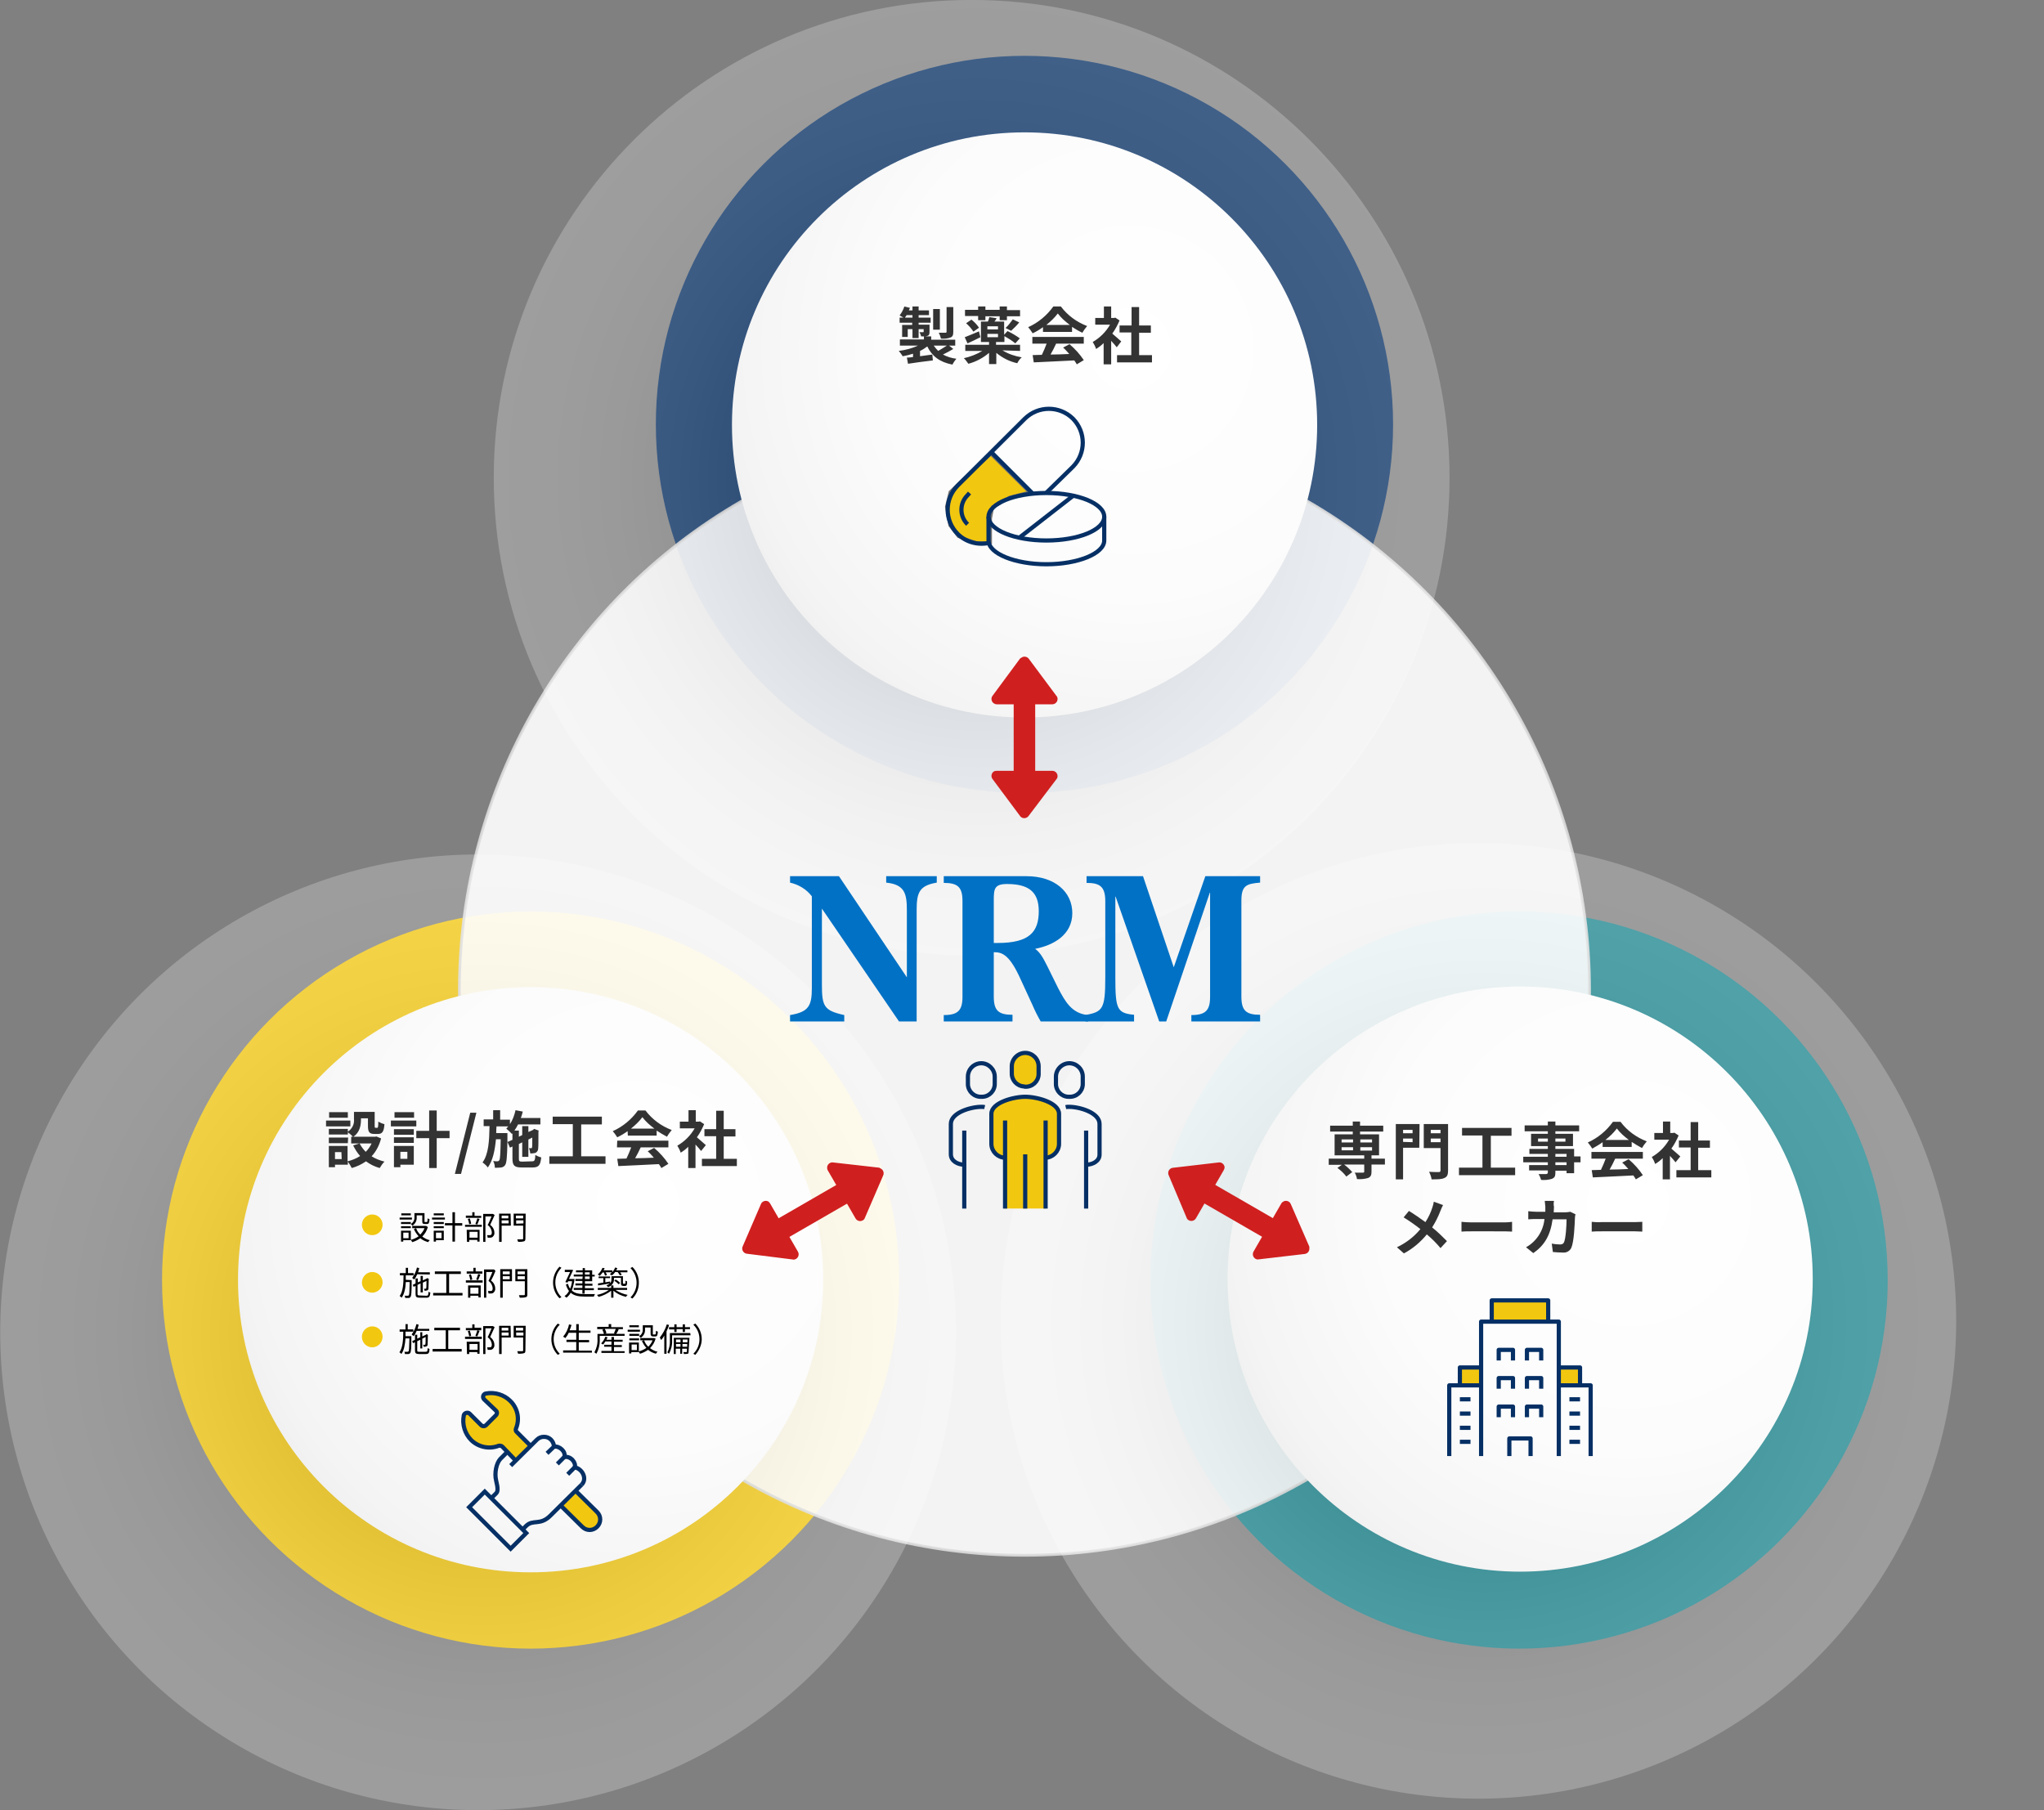 <?xml version="1.0" encoding="utf-8"?>
<!-- Generator: Adobe Illustrator 27.6.1, SVG Export Plug-In . SVG Version: 6.00 Build 0)  -->
<svg version="1.1" id="レイヤー_1" xmlns="http://www.w3.org/2000/svg" xmlns:xlink="http://www.w3.org/1999/xlink" x="0px"
	 y="0px" viewBox="0 0 731.4 647.8" style="enable-background:new 0 0 731.4 647.8;" xml:space="preserve">
<rect x="0" y="0" width="731.4" height="647.8" fill="#808080" stroke="none"/>
<style type="text/css">
	.st0{fill:#063065;}
	.st1{fill:#1E8790;}
	.st2{fill:#F2C70F;}
	.st3{opacity:0.9;fill:#FFFFFF;stroke:#DCDCDC;stroke-miterlimit:10;enable-background:new    ;}
	.st4{opacity:0.232;fill:url(#楕円形_5_00000021090645461939737210000009926495466922054578_);enable-background:new    ;}
	.st5{fill:url(#楕円形_6_00000120544425061038264170000009651982569118749098_);}
	.st6{opacity:0.229;fill:url(#楕円形_7_00000096030984546075931590000001249890053822238887_);enable-background:new    ;}
	.st7{opacity:0.234;fill:url(#パス_379386_00000113341244683617138430000013535881459418868874_);enable-background:new    ;}
	.st8{fill:url(#楕円形_10_00000095313719982150243830000018253322211391029651_);}
	.st9{fill:url(#パス_379412_00000067914463769632516140000007071497880327576761_);}
	.st10{fill:#F2C70F;stroke:#707070;}
	.st11{fill:none;stroke:#063065;stroke-width:1.5;stroke-miterlimit:10;}
	.st12{fill:#333333;}
	.st13{fill:none;stroke:#063065;stroke-width:1.5;stroke-miterlimit:10;}
	.st14{fill:none;stroke:#063065;stroke-width:1.5;stroke-linejoin:round;}
	.st15{fill:#0071C5;}
	.st16{fill:#D01F1F;}
</style>
<g id="s_o_v_04" transform="translate(-4378.519 14526.579)">
	<circle id="楕円形_1" class="st0" cx="4745.1" cy="-14374.7" r="131.9"/>
	<circle id="楕円形_2" class="st1" cx="4922.1" cy="-14068.5" r="131.9"/>
	<circle id="楕円形_3" class="st2" cx="4568.4" cy="-14068.5" r="131.9"/>
	<circle id="楕円形_4" class="st3" cx="4745.1" cy="-14172.2" r="202.2"/>
	
		<radialGradient id="楕円形_5_00000051348939591997430930000018238266758229838249_" cx="9186.281" cy="265.076" r="0.5" gradientTransform="matrix(342.094 0 0 342.094 -3138022 -104730.672)" gradientUnits="userSpaceOnUse">
		<stop  offset="0" style="stop-color:#000000"/>
		<stop  offset="0.11" style="stop-color:#333333"/>
		<stop  offset="0.239" style="stop-color:#696969"/>
		<stop  offset="0.37" style="stop-color:#969696"/>
		<stop  offset="0.499" style="stop-color:#BCBCBC"/>
		<stop  offset="0.628" style="stop-color:#D9D9D9"/>
		<stop  offset="0.755" style="stop-color:#EEEEEE"/>
		<stop  offset="0.88" style="stop-color:#FAFAFA"/>
		<stop  offset="1" style="stop-color:#FFFFFF"/>
	</radialGradient>
	
		<circle id="楕円形_5" style="opacity:0.232;fill:url(#楕円形_5_00000051348939591997430930000018238266758229838249_);enable-background:new    ;" cx="4549.6" cy="-14049.8" r="171"/>
	<g id="グループ_2" transform="translate(4463.686 -14173.303)">
		<g id="グループ_1" transform="translate(0 0)">
			
				<radialGradient id="楕円形_6_00000127739755678560235560000002509493343658624148_" cx="258.295" cy="264.679" r="1.898" gradientTransform="matrix(209.472 0 0 209.472 -53962.758 -55365.082)" gradientUnits="userSpaceOnUse">
				<stop  offset="0" style="stop-color:#FFFFFF"/>
				<stop  offset="0.223" style="stop-color:#FCFCFC"/>
				<stop  offset="0.359" style="stop-color:#F4F4F4"/>
				<stop  offset="0.472" style="stop-color:#E5E5E5"/>
				<stop  offset="0.572" style="stop-color:#D1D1D1"/>
				<stop  offset="0.663" style="stop-color:#B6B6B6"/>
				<stop  offset="0.749" style="stop-color:#969696"/>
				<stop  offset="0.829" style="stop-color:#6F6F6F"/>
				<stop  offset="0.906" style="stop-color:#424242"/>
				<stop  offset="0.978" style="stop-color:#111111"/>
				<stop  offset="1" style="stop-color:#000000"/>
			</radialGradient>
			
				<circle id="楕円形_6" style="fill:url(#楕円形_6_00000127739755678560235560000002509493343658624148_);" cx="104.7" cy="104.7" r="104.7"/>
		</g>
	</g>
	
		<radialGradient id="楕円形_7_00000043459381392652694070000015431470356694542754_" cx="9186.281" cy="265.076" r="0.5" gradientTransform="matrix(342.094 0 0 342.094 -3137664 -104734.672)" gradientUnits="userSpaceOnUse">
		<stop  offset="0" style="stop-color:#000000"/>
		<stop  offset="0.11" style="stop-color:#333333"/>
		<stop  offset="0.239" style="stop-color:#696969"/>
		<stop  offset="0.37" style="stop-color:#969696"/>
		<stop  offset="0.499" style="stop-color:#BCBCBC"/>
		<stop  offset="0.628" style="stop-color:#D9D9D9"/>
		<stop  offset="0.755" style="stop-color:#EEEEEE"/>
		<stop  offset="0.88" style="stop-color:#FAFAFA"/>
		<stop  offset="1" style="stop-color:#FFFFFF"/>
	</radialGradient>
	
		<circle id="楕円形_7" style="opacity:0.229;fill:url(#楕円形_7_00000043459381392652694070000015431470356694542754_);enable-background:new    ;" cx="4907.5" cy="-14053.9" r="171"/>
	
		<radialGradient id="パス_379386_00000088822666978231902420000009385333448851817635_" cx="9186.281" cy="265.077" r="0.5" gradientTransform="matrix(342.094 0 0 342.094 -3137845.25 -105036.672)" gradientUnits="userSpaceOnUse">
		<stop  offset="0" style="stop-color:#000000"/>
		<stop  offset="0.11" style="stop-color:#333333"/>
		<stop  offset="0.239" style="stop-color:#696969"/>
		<stop  offset="0.37" style="stop-color:#969696"/>
		<stop  offset="0.499" style="stop-color:#BCBCBC"/>
		<stop  offset="0.628" style="stop-color:#D9D9D9"/>
		<stop  offset="0.755" style="stop-color:#EEEEEE"/>
		<stop  offset="0.88" style="stop-color:#FAFAFA"/>
		<stop  offset="1" style="stop-color:#FFFFFF"/>
	</radialGradient>
	
		<path id="パス_379386" style="opacity:0.234;fill:url(#パス_379386_00000088822666978231902420000009385333448851817635_);enable-background:new    ;" d="
		M4726.2-14526.6c94.5,0,171,76.6,171,171s-76.6,171-171,171c-94.5,0-171-76.6-171-171l0,0
		C4555.2-14450,4631.8-14526.6,4726.2-14526.6z"/>
	<g id="グループ_6" transform="translate(4640.435 -14479.21)">
		<g id="グループ_5" transform="translate(0 0)">
			
				<radialGradient id="楕円形_10_00000132794907194379016190000017919977317824516247_" cx="-95.203" cy="264.679" r="1.898" gradientTransform="matrix(209.472 0 0 209.472 20085.184 -55365.078)" gradientUnits="userSpaceOnUse">
				<stop  offset="0" style="stop-color:#FFFFFF"/>
				<stop  offset="0.223" style="stop-color:#FCFCFC"/>
				<stop  offset="0.359" style="stop-color:#F4F4F4"/>
				<stop  offset="0.472" style="stop-color:#E5E5E5"/>
				<stop  offset="0.572" style="stop-color:#D1D1D1"/>
				<stop  offset="0.663" style="stop-color:#B6B6B6"/>
				<stop  offset="0.749" style="stop-color:#969696"/>
				<stop  offset="0.829" style="stop-color:#6F6F6F"/>
				<stop  offset="0.906" style="stop-color:#424242"/>
				<stop  offset="0.978" style="stop-color:#111111"/>
				<stop  offset="1" style="stop-color:#000000"/>
			</radialGradient>
			
				<circle id="楕円形_10" style="fill:url(#楕円形_10_00000132794907194379016190000017919977317824516247_);" cx="104.7" cy="104.7" r="104.7"/>
		</g>
	</g>
	<g id="グループ_4" transform="translate(4817.769 -14173.543)">
		<g id="グループ_3" transform="translate(0 0)">
			
				<radialGradient id="パス_379412_00000042711732535917063550000016714735838004045451_" cx="-449.871" cy="264.679" r="1.898" gradientTransform="matrix(209.472 0 0 209.472 94378.195 -55365.082)" gradientUnits="userSpaceOnUse">
				<stop  offset="0" style="stop-color:#FFFFFF"/>
				<stop  offset="0.223" style="stop-color:#FCFCFC"/>
				<stop  offset="0.359" style="stop-color:#F4F4F4"/>
				<stop  offset="0.472" style="stop-color:#E5E5E5"/>
				<stop  offset="0.572" style="stop-color:#D1D1D1"/>
				<stop  offset="0.663" style="stop-color:#B6B6B6"/>
				<stop  offset="0.749" style="stop-color:#969696"/>
				<stop  offset="0.829" style="stop-color:#6F6F6F"/>
				<stop  offset="0.906" style="stop-color:#424242"/>
				<stop  offset="0.978" style="stop-color:#111111"/>
				<stop  offset="1" style="stop-color:#000000"/>
			</radialGradient>
			<path id="パス_379412" style="fill:url(#パス_379412_00000042711732535917063550000016714735838004045451_);" d="M104.7,0
				c57.8,0,104.7,46.9,104.7,104.7s-46.9,104.7-104.7,104.7S0,162.6,0,104.7l0,0C0,46.9,46.9,0,104.7,0z"/>
		</g>
	</g>
	<g id="グループ_370740" transform="translate(4700.128 -14416.901)">
		<g id="グループ_370739" transform="translate(17.044 36.545)">
			<path id="パス_379403" class="st10" d="M15.9,16.3l13.7,13.6l-7,1.8l-3.9,2.5l-2.1,0.9l-0.8,4.2V48h-5l-6.5-2.2l-3.1-4L0,35.1
				l1.3-5.3L6,25.3L15.9,16.3z"/>
			<g id="グループ_370731" transform="translate(0.472 0)">
				<path id="パス_47" class="st11" d="M35.1,30.3l9.7-9.5c4.7-4.8,4.7-12.4,0-17.2l0,0c-4.8-4.7-12.4-4.7-17.2,0l-24.1,24
					c-4.7,4.8-4.7,12.4,0,17.2l0,0c2.9,2.9,7,4.1,11.1,3.3"/>
				<path id="パス_48" class="st11" d="M7.8,30.2L7,31.1c-2.8,2.8-2.8,7.4,0,10.2l0.1,0.1l0,0"/>
				<ellipse id="楕円形_6-2" class="st11" cx="35.3" cy="38.7" rx="20.7" ry="8.5"/>
				<path id="パス_49" class="st11" d="M14.6,38.7v8.5c0,4.7,9.5,8.5,20.7,8.5S56,51.9,56,47.2v-8.5"/>
				<line id="線_34" class="st11" x1="45" y1="31.1" x2="25.6" y2="46.2"/>
				<line id="線_35" class="st11" x1="15.7" y1="15.7" x2="30.3" y2="30.3"/>
			</g>
		</g>
		<path id="パス_379413" class="st12" d="M19.5,0.2h-2.4V9c0,0.3-0.1,0.4-0.4,0.4s-1.4,0-2.4,0c0.4,0.7,0.6,1.4,0.8,2.1
			c1.1,0.1,2.3,0,3.4-0.4c0.8-0.3,1-0.9,1-2L19.5,0.2z M14.7,0.9h-2.4v7.4h2.4C14.7,8.3,14.7,0.9,14.7,0.9z M17.2,14
			c-1,0.7-2.1,1.3-3.1,1.9c-0.6-0.6-1.1-1.2-1.6-1.9H17.2z M2.2,4c0.2-0.3,0.4-0.6,0.6-0.9h2.1V4H2.2z M18,14h2.2v-2.1h-8.6v-1.2
			H9.3c0.4,0,0.7-0.1,1-0.2C10.9,10.3,11,9.9,11,9V6.5H7.1V5.8h4.3V4H7.1V3.1h3.7V1.4H7.1V0H4.9v1.4H3.6C3.7,1.1,3.9,0.8,4,0.5L2,0
			C1.6,1.2,1,2.3,0.3,3.2C0.7,3.4,1.2,3.7,1.7,4H0.3v1.8h4.5v0.8H1.2v4.3h2V8.1h1.7v3.2h2.2V8.1h1.8V9c0,0.2-0.1,0.2-0.3,0.2
			s-0.7,0-1.2,0c0.3,0.5,0.5,1,0.6,1.5h1v1.1H0.4V14h6.5c-2.2,1-4.5,1.6-6.9,1.9c0.5,0.6,1,1.2,1.4,1.9c1.2-0.2,2.5-0.5,3.7-0.9v1.2
			c-0.8,0.1-1.6,0.2-2.2,0.2l0.4,2.2c2.4-0.4,5.7-0.8,8.9-1.2L12,17.2c-1.5,0.2-3,0.4-4.4,0.6v-1.9c0.9-0.4,1.8-1,2.6-1.6
			c1.7,3.5,4.4,5.6,9,6.5c0.4-0.8,0.9-1.5,1.4-2.1c-1.7-0.2-3.3-0.7-4.8-1.5c1.3-0.6,2.5-1.3,3.7-2L18,14z M28.4,4.9H31V3.5h5.1v1.4
			h2.6V3.5h4.7V1.3h-4.7V0h-2.6v1.2H31V0h-2.6v1.2h-4.7v2.2h4.7L28.4,4.9z M40.2,8.7c1-0.9,2-1.9,2.9-3l-2.3-1.1
			c-0.8,1.1-1.6,2.2-2.6,3.1L40.2,8.7z M24.1,6c1,0.9,1.9,1.9,2.6,3l2-1.4C28,6.5,27,5.5,26,4.7L24.1,6z M28.7,8.9
			c-1.9,0.8-3.8,1.6-5.1,2.1l1,2.2c1.4-0.6,3-1.4,4.6-2.2L28.7,8.9z M31.7,9.8h3.8V11h-3.8V9.8z M35.5,8.2h-3.8V7.1h3.8V8.2z
			 M43.4,15.9v-2.2h-8.6v-1h3v-2.1c1.4,0.8,2.7,1.6,3.9,2.6l1.6-1.8c-1.4-1-2.9-1.9-4.4-2.6l-1.2,1.3V5.4h-3.5
			C34.6,5,34.8,4.6,35,4.2l-2.6-0.4c-0.1,0.5-0.3,1.1-0.5,1.6h-2.5v7.3h2.9v1h-8.5v2.2h6.1c-2,1.2-4.3,2.1-6.6,2.6
			c0.6,0.6,1.1,1.3,1.6,2c2.7-0.7,5.3-2.1,7.4-3.9v4h2.6v-4c2.2,1.8,4.7,3.1,7.5,3.7c0.4-0.8,0.9-1.5,1.6-2.1
			c-2.4-0.4-4.8-1.2-6.9-2.5L43.4,15.9z M52.8,6.6c1.5-1.2,2.9-2.5,4.1-4.1c1.2,1.6,2.7,2.9,4.3,4.1H52.8z M51.7,9.1H62V7.3
			c1.2,0.8,2.4,1.5,3.7,2.1c0.5-0.9,1.1-1.7,1.7-2.4c-3.7-1.4-7-3.8-9.4-7h-2.7c-2.3,3.2-5.4,5.8-9,7.4c0.6,0.7,1.1,1.4,1.6,2.2
			c1.3-0.6,2.6-1.4,3.7-2.2v1.7H51.7z M47.8,13.3h5.1c-0.5,1.4-1.1,2.7-1.7,4l-3.3,0.1l0.4,2.6c3.8-0.2,9.2-0.4,14.5-0.7
			c0.3,0.4,0.6,0.9,0.9,1.4l2.5-1.5c-1.4-2.1-3.1-4-5.1-5.7l-2.3,1.2c0.8,0.7,1.5,1.5,2.2,2.3c-2.3,0.1-4.5,0.2-6.7,0.2
			c0.7-1.2,1.4-2.6,2-3.9h9.9v-2.4H47.8V13.3z M79.6,12.5c-0.5-0.4-2.2-2-3.2-2.8C77.5,8.2,78.3,6.6,79,5l-1.5-1L77,4.1h-1V0h-2.6
			v4.1h-3.1v2.4h5.3c-1.5,2.6-3.6,4.7-6.2,6.2c0.5,0.8,0.9,1.6,1.2,2.5c1-0.6,1.9-1.3,2.7-2.1v7.6H76v-8.4c0.8,0.8,1.5,1.7,2,2.3
			L79.6,12.5z M86,17.5V9.4h4.2V6.8H86V0.2h-2.7v6.6H79v2.5h4.2v8.1h-5.1V20h12.5v-2.6H86V17.5z"/>
	</g>
	<g id="グループ_370742" transform="translate(4495.186 -14129.286)">
		<g id="グループ_370743" transform="translate(0 0)">
			<g id="グループ_370741" transform="translate(49 101.143)">
				<path id="パス_379404" class="st2" d="M23.4,17.6l-4.3-4.7l0.4-3.7L19.1,5l-3-3.6L11.8,0H8L6.9,1.4l5.4,5.8l-4.9,5.1L1.1,6.6
					L0,8.5V11l1.1,2.9l2.5,3.7L6.2,19l2.6,0.6h3l2-1l4.7,5.4l5.9-5.4L23.4,17.6z"/>
				<path id="パス_379405" class="st2" d="M40.1,35.2l-5.2,5.3l8.7,8.3h2.8l1.7-1.8l0.8-2.7l-1.3-2.1L40.1,35.2z"/>
				<g id="グループ_370730" transform="translate(0.076 0.052)">
					<path id="パス_9" class="st11" d="M10,37.7l1.8-1.8c0.6-0.6,0.7-1.7,0-4.5s0.1-6.3,1.5-7.8l2.5-2.5"/>
					<path id="パス_10" class="st11" d="M42.4,32.8L31.2,43.9c-3.7,3.7-6.2,1.2-8.7,3.7l-1.2,1.2"/>
					
						<rect id="長方形_1" x="8.4" y="35" transform="matrix(0.707 -0.707 0.707 0.707 -28.553 22.078)" class="st13" width="7.9" height="21"/>
					<line id="線_2" class="st11" x1="32.5" y1="19.2" x2="30" y2="21.6"/>
					<line id="線_3" class="st11" x1="36.2" y1="22.9" x2="33.7" y2="25.4"/>
					<line id="線_4" class="st11" x1="39.9" y1="26.6" x2="37.4" y2="29.1"/>
					<path id="パス_11" class="st11" d="M42.4,32.8c2-2,0.4-5.6-2.5-6.2c0.6-1.4-1.2-4.1-3.7-3.7c0.6-1.9-1.7-4-3.7-3.7
						c-0.1-2-1.7-3.6-3.7-3.5c-0.9,0-1.8,0.4-2.4,1L17,26"/>
					<path id="パス_12" class="st14" d="M18.8,24.2l-4.8-5c-0.3-0.3-0.9-0.4-1.3-0.3c-3.4,1.3-7.2,0.5-9.8-2
						c-2.3-2.3-3.3-5.6-2.7-8.8C0.3,7.4,1,7,1.7,7.1c0.2,0,0.5,0.2,0.6,0.3l4.1,4.1c0.5,0.5,1.3,0.5,1.8,0l0,0L11.7,8
						c0.5-0.5,0.5-1.3,0-1.7l0,0l-4.2-4C7,1.8,7,1,7.5,0.5c0.2-0.2,0.4-0.3,0.6-0.3c3.2-0.6,6.5,0.4,8.8,2.7c2.6,2.6,3.4,6.4,2,9.8
						c-0.2,0.5-0.1,1,0.3,1.3l4.9,4.9"/>
					<path id="パス_13" class="st14" d="M40.2,35l7.7,7.6c1.5,1.5,1.5,3.8,0,5.3s-3.8,1.5-5.3,0l-7.7-7.6"/>
				</g>
			</g>
			<g id="グループ_370732" transform="translate(0 0)">
				<g id="グループ_370726" transform="translate(12.833 36.519)">
					<g id="グループ_370728" transform="translate(0 39.839)">
						<path id="パス_379417" d="M15.6,4.5c0-0.5,0-1.1,0-1.6h2.8V2.1h-2V0.2h-0.8v1.9h-2.1v0.8h1.3c0,2.9-0.2,5.8-1.4,7.4
							c0.3,0.1,0.5,0.3,0.7,0.6c1-1.3,1.3-3.3,1.5-5.6H17c-0.1,3.2-0.1,4.4-0.3,4.6c-0.1,0.1-0.2,0.2-0.4,0.2c-0.2,0-0.6,0-1.1,0
							c0.1,0.2,0.2,0.5,0.2,0.8c0.4,0,0.8,0,1.2,0c0.3,0,0.5-0.1,0.7-0.4c0.3-0.4,0.4-1.7,0.4-5.6c0-0.1,0-0.4,0-0.4L15.6,4.5z
							 M24.1,2.6V1.9h-4.2c0.2-0.5,0.3-1,0.4-1.5l-0.8-0.2c-0.3,1.4-0.9,2.6-1.7,3.7c0.2,0.2,0.5,0.4,0.7,0.6
							c0.5-0.6,0.8-1.2,1.1-1.9H24.1z M20.5,10.1c-0.6,0-0.7-0.1-0.7-0.5V6.3l1.1-0.5v3.1h0.7V5.4l1.2-0.6c0,1.4,0,2.4-0.1,2.6
							c0,0.2-0.1,0.2-0.2,0.2c-0.2,0-0.4,0-0.6,0C22,7.8,22.1,8,22.1,8.3c0.3,0,0.6,0,0.9-0.1s0.5-0.3,0.5-0.6
							c0-0.3,0.1-1.8,0.1-3.5V4l-0.5-0.2L23,3.9L22.9,4l-1.3,0.6V3.1h-0.7v1.8l-1.1,0.5V4H19v1.8l-1,0.5L18.3,7L19,6.7v2.9
							c0,1,0.3,1.3,1.5,1.3h2.4c1,0,1.2-0.4,1.3-1.8c-0.3-0.1-0.5-0.2-0.7-0.3c0,1.1-0.1,1.3-0.7,1.3H20.5z M30.9,9.1V2.4h4.2V1.5
							h-9.2v0.9H30v6.7h-4.7V10h10.4V9.1H30.9z M42.7,1.5h-2.4V0.3h-0.8v1.3h-2.3v0.8h5.5V1.5z M41.3,4.6c0.2-0.5,0.5-1.3,0.8-2
							l-0.8-0.2c-0.2,0.7-0.4,1.3-0.7,2L41.3,4.6z M39.1,4.4c-0.1-0.6-0.3-1.3-0.5-1.9l-0.7,0.2c0.2,0.6,0.4,1.2,0.5,1.9L39.1,4.4z
							 M41.4,7.3v2.1h-2.9V7.3H41.4z M37.6,10.9h0.8v-0.7h2.9v0.6h0.8V6.5h-4.6L37.6,10.9L37.6,10.9z M36.9,5.5h6V4.7h-6V5.5z
							 M46.9,0.9L46.9,0.9h-3.5v10h0.8V1.7h2.2c-0.4,1-0.9,2.2-1.4,3.2c0.9,0.6,1.4,1.6,1.5,2.6c0,0.4-0.1,0.8-0.3,0.9
							c-0.2,0.1-0.3,0.1-0.5,0.1c-0.3,0-0.6,0-0.9,0C44.9,8.8,45,9.1,45,9.4c0.3,0,0.7,0,1,0s0.5-0.1,0.8-0.3
							c0.4-0.4,0.7-0.9,0.6-1.5c0-1.1-0.6-2.1-1.5-2.8c0.5-1.1,1.1-2.4,1.6-3.5L46.9,0.9z M52.4,1.5v1H50v-1H52.4z M50,4.3V3.2h2.5
							v1.1H50z M53.2,0.8h-4.1v10.1H50V5h3.3L53.2,0.8z M55.2,4.3V3.2h2.6v1.1H55.2z M57.7,1.5v1h-2.6v-1H57.7z M58.6,0.8h-4.3V5
							h3.4v4.6c0,0.2-0.1,0.3-0.3,0.3s-1,0-1.8,0c0.1,0.3,0.2,0.6,0.3,0.9c0.7,0,1.4,0,2.1-0.2c0.4-0.1,0.5-0.4,0.5-1L58.6,0.8z
							 M67.8,5.6c0,2.1,0.8,4.1,2.3,5.6l0.7-0.4C67.9,8,67.9,3.3,70.7,0.5c0,0,0,0,0.1-0.1L70.1,0C68.6,1.5,67.8,3.5,67.8,5.6
							L67.8,5.6z M77.6,9.7v-3h3.7V5.9h-3.7V3.3h4.2V2.5h-4.2V0.2h-0.9v2.2h-2.4c0.3-0.6,0.5-1.2,0.7-1.9l-0.9-0.2
							C73.8,2,73,3.5,72,4.7c0.3,0.1,0.5,0.3,0.8,0.5C73.3,4.6,73.7,4,74,3.3h2.7v2.5h-3.5v0.8h3.5v3H72v0.8h10.3V9.7H77.6z
							 M90.2,8.4H93V7.7h-2.8V6.5h3.1V5.8h-3.1v-1h-0.9v1h-1.8c0.1-0.3,0.3-0.6,0.4-0.9l-0.8-0.2c-0.3,0.9-0.8,1.7-1.5,2.4
							c0.2,0.1,0.5,0.3,0.7,0.4c0.3-0.3,0.6-0.7,0.8-1.1h2.2v1.2h-2.6v0.7h2.6v1.5h-3.6v0.7H94V9.9h-3.8V8.4z M90.8,2
							c-0.2,0.5-0.4,1-0.6,1.5l0.4,0.1H87l0.5-0.2c-0.1-0.5-0.3-1-0.6-1.5h3.9V2z M91,3.7c0.3-0.4,0.6-1,0.9-1.6L91.4,2h2V1.3h-4.2
							V0.2h-0.9v1h-4.1V2h2.4L86,2.2c0.3,0.5,0.5,1,0.6,1.5h-2.3v1.8c0.1,1.7-0.3,3.3-1.1,4.8c0.2,0.2,0.5,0.3,0.7,0.5
							c0.9-1.6,1.3-3.5,1.2-5.4v-1H94V3.7H91z M99.1,0.6h-3.4v0.7h3.4V0.6z M99.5,2.2h-4.4v0.7h4.4V2.2z M98.4,7.5v2h-1.9v-2H98.4z
							 M99.1,6.8h-3.5v3.9h0.8v-0.5h2.7V6.8z M95.7,6h3.5V5.3h-3.5V6z M95.7,4.4h3.5V3.7h-3.5V4.4z M101.3,1.4h2v2.1
							c0,0.8,0.2,1.1,0.9,1.1h0.8c0.6,0,0.8-0.3,0.9-1.7c-0.3-0.1-0.5-0.2-0.7-0.3c0,1.1-0.1,1.3-0.3,1.3h-0.6c-0.2,0-0.2,0-0.2-0.3
							v-3h-3.6V2c0.1,1-0.4,2-1.3,2.5c0.2,0.2,0.4,0.4,0.6,0.6c1-0.7,1.6-1.8,1.5-3L101.3,1.4z M104.6,5.2h-0.2h-4.8V6h4.4
							c-0.3,0.9-0.9,1.6-1.5,2.3c-0.7-0.6-1.2-1.4-1.5-2.3l-0.8,0.2c0.4,0.9,0.9,1.8,1.6,2.5C101,9.3,100,9.7,99,10
							c0.2,0.2,0.3,0.5,0.5,0.8c1.1-0.3,2-0.8,2.9-1.4c0.8,0.7,1.8,1.1,2.8,1.4c0.2-0.3,0.3-0.5,0.6-0.7c-1-0.2-1.9-0.7-2.7-1.3
							c1-1,1.6-2.1,2-3.4L104.6,5.2z M111.8,3h0.8V2h2.2v1h0.8V2h1.8V1.3h-1.8v-1h-0.8v1h-2.2v-1h-0.8v1h-1.9v0.8h1.9V3z M109.1,0.3
							c-0.5,1.7-1.4,3.3-2.5,4.7c0.2,0.3,0.3,0.6,0.5,0.9c0.4-0.5,0.8-1,1.1-1.6v6.5h0.8v-8c0.3-0.7,0.7-1.5,0.9-2.3L109.1,0.3z
							 M114.7,8.3v-1h1.7v1H114.7z M112.4,8.3v-1h1.6v1H112.4z M114,5.7v1h-1.6v-1H114z M116.5,5.7v1h-1.7v-1H116.5z M117.2,5.1
							h-5.6v5.8h0.7V9h1.6v1.8h0.7V9h1.7v1c0,0.1,0,0.2-0.2,0.2s-0.5,0-1.1,0c0.1,0.2,0.2,0.4,0.2,0.7c0.5,0,1,0,1.4-0.1
							c0.3-0.1,0.3-0.3,0.3-0.7L117.2,5.1z M117.5,3.4h-7.3v2.5c0.1,1.5-0.2,3.1-0.9,4.4c0.2,0.2,0.4,0.3,0.6,0.5
							c0.8-1.5,1.2-3.2,1.1-4.9V4.2h6.6L117.5,3.4z M121.6,5.6c0-2.1-0.8-4.1-2.3-5.6l-0.7,0.4c2.9,2.8,2.9,7.5,0.1,10.3
							c0,0,0,0-0.1,0.1l0.7,0.4C120.7,9.6,121.6,7.6,121.6,5.6z"/>
						<path id="パス_379384" class="st2" d="M3.7,1c2.1,0,3.7,1.7,3.7,3.7S5.8,8.5,3.7,8.5S0,6.8,0,4.7C0,2.7,1.7,1,3.7,1L3.7,1z"
							/>
					</g>
					<g id="グループ_370724" transform="translate(0 0)">
						<path id="パス_379415" d="M17.5,0.4h-3.4v0.7h3.4V0.4z M17.9,1.9h-4.4v0.7h4.4V1.9z M16.7,7.3v2h-1.9v-2H16.7z M17.5,6.6H14
							v3.9h0.8V10h2.7V6.6z M14,5.7h3.5V5H14V5.7z M14,4.2h3.5V3.5H14V4.2z M19.6,1.1h2v2.1c0,0.8,0.2,1,0.9,1h0.8
							c0.6,0,0.8-0.3,0.9-1.7c-0.3-0.1-0.5-0.2-0.7-0.3c0,1.1-0.1,1.3-0.3,1.3h-0.6c-0.2,0-0.2,0-0.2-0.3V0.3h-3.6v1.4
							c0.1,1-0.4,2-1.3,2.5c0.2,0.2,0.4,0.4,0.6,0.6c1-0.7,1.6-1.8,1.5-3C19.6,1.8,19.6,1.1,19.6,1.1z M23,4.9h-0.2H18v0.8h4.4
							c-0.3,0.9-0.9,1.6-1.5,2.3c-0.7-0.6-1.2-1.4-1.5-2.3L18.6,6c0.4,1,1,1.8,1.7,2.6c-0.8,0.6-1.8,1-2.8,1.3
							c0.2,0.2,0.3,0.5,0.5,0.8c1.1-0.3,2-0.8,2.9-1.4c0.8,0.7,1.8,1.1,2.8,1.4c0.2-0.3,0.3-0.5,0.6-0.7c-1-0.2-1.9-0.7-2.7-1.3
							c1-1,1.6-2.1,2-3.4L23,4.9z M29.3,0.4h-3.6v0.7h3.6V0.4z M29.7,1.9h-4.6v0.7h4.6V1.9z M28.5,7.3v2h-2v-2H28.5z M29.3,6.6h-3.6
							v3.9h0.8V10h2.8L29.3,6.6z M25.7,5.7h3.6V5h-3.6V5.7z M25.7,4.2h3.6V3.5h-3.6V4.2z M35.9,3.9h-2.6V0h-0.9v3.9h-2.7v0.8h2.7
							v5.8h0.9V4.8h2.6V3.9z M42.7,1.3h-2.4V0h-0.8v1.2h-2.3V2h5.5V1.3z M41.3,4.4c0.2-0.5,0.5-1.3,0.8-2l-0.8-0.2
							c-0.2,0.7-0.4,1.3-0.7,2L41.3,4.4z M39.1,4.1c-0.1-0.6-0.3-1.3-0.5-1.9l-0.7,0.2c0.2,0.6,0.4,1.2,0.5,1.9L39.1,4.1z M41.4,7
							v2.1h-2.9V7H41.4z M37.6,10.6h0.8V9.9h2.9v0.6h0.8V6.3h-4.6L37.6,10.6L37.6,10.6z M36.9,5.2h6V4.5h-6V5.2z M46.9,0.6L46.9,0.6
							h-3.5v10h0.8V1.5h2.2C46,2.4,45.5,3.7,45,4.6c0.9,0.6,1.4,1.6,1.5,2.6c0,0.4-0.1,0.8-0.3,0.9c-0.2,0.1-0.3,0.1-0.5,0.1
							c-0.3,0-0.6,0-0.9,0C44.9,8.5,45,8.8,45,9.1c0.3,0,0.7,0,1,0s0.5-0.1,0.8-0.3c0.4-0.4,0.7-0.9,0.6-1.5c0-1.1-0.6-2.1-1.5-2.8
							c0.5-1,1.1-2.4,1.6-3.5L46.9,0.6z M52.4,1.2v1H50v-1H52.4z M50,4V2.9h2.5V4H50z M53.2,0.5h-4.1v10.1H50V4.8h3.3L53.2,0.5
							L53.2,0.5z M55.2,4.1V2.9h2.6V4L55.2,4.1L55.2,4.1z M57.7,1.2v1h-2.6v-1H57.7z M58.6,0.5h-4.3v4.3h3.4v4.6
							c0,0.2-0.1,0.3-0.3,0.3s-1,0-1.8,0c0.1,0.3,0.2,0.6,0.3,0.9c0.7,0,1.4,0,2.1-0.2c0.4-0.1,0.5-0.4,0.5-1L58.6,0.5z"/>
						<path id="パス_379384-2" class="st2" d="M3.7,0.8c2.1,0,3.7,1.7,3.7,3.7S5.8,8.2,3.7,8.2S0,6.5,0,4.5C0,2.4,1.7,0.8,3.7,0.8
							L3.7,0.8z"/>
					</g>
					<g id="グループ_375605" transform="translate(0 13.984)">
						<path id="パス_395042" d="M15.7,10.2c0-0.5,0-1.1,0-1.6h2.8V7.8h-2V5.9h-0.8v1.9h-2.1v0.8h1.3c0,2.9-0.2,5.8-1.4,7.4
							c0.3,0.2,0.5,0.3,0.7,0.6c1-1.3,1.4-3.4,1.5-5.6h1.4c-0.1,3.3-0.1,4.4-0.3,4.7c-0.1,0.1-0.2,0.2-0.4,0.2c-0.2,0-0.6,0-1.1,0
							c0.1,0.2,0.2,0.5,0.2,0.8c0.4,0,0.8,0,1.2,0c0.3,0,0.5-0.1,0.7-0.4c0.3-0.4,0.4-1.7,0.4-5.6c0-0.1,0-0.4,0-0.4L15.7,10.2z
							 M24.3,8.3V7.5h-4.2c0.2-0.5,0.3-1,0.4-1.5l-0.8-0.2c-0.3,1.4-0.9,2.6-1.7,3.7c0.2,0.2,0.5,0.4,0.7,0.6
							c0.5-0.6,0.8-1.2,1.1-1.9L24.3,8.3z M20.7,15.8c-0.6,0-0.8-0.1-0.8-0.5V12l1.1-0.5v3.2h0.8v-3.5l1.3-0.6c0,1.4,0,2.4-0.1,2.6
							c0,0.2-0.1,0.2-0.2,0.2c-0.2,0-0.4,0-0.6,0c0.1,0.2,0.2,0.4,0.2,0.7c0.3,0,0.6,0,0.9-0.1s0.5-0.3,0.5-0.6s0.1-1.8,0.1-3.5V9.8
							l-0.6-0.2l-0.1,0.1l-0.1,0.1l-1.3,0.6V8.8H21v1.9l-1,0.4V9.7h-0.8v1.8l-1,0.5l0.3,0.7l0.7-0.3v2.9c0,1,0.3,1.3,1.5,1.3h2.4
							c1,0,1.2-0.4,1.4-1.8c-0.3-0.1-0.5-0.2-0.7-0.3c0,1.1-0.1,1.4-0.7,1.4L20.7,15.8z M31.2,14.9V8.1h4.2V7.2h-9.3v0.9h4.1v6.8
							h-4.7v0.9H36v-0.9H31.2z M43.1,7.2h-2.4V5.9h-0.8v1.3h-2.4V8h5.6C43.1,8,43.1,7.2,43.1,7.2z M41.6,10.3c0.2-0.5,0.5-1.3,0.8-2
							l-0.8-0.2c-0.2,0.7-0.4,1.3-0.7,2L41.6,10.3z M39.5,10.1c-0.1-0.7-0.3-1.3-0.5-1.9l-0.7,0.2c0.2,0.6,0.4,1.3,0.5,1.9
							L39.5,10.1z M41.7,13v2.2h-2.9V13H41.7z M38,16.6h0.8v-0.7h2.9v0.6h0.8v-4.3H38V16.6z M37.2,11.2h6v-0.8h-6V11.2z M47.3,6.5
							L47.3,6.5h-3.6v10.1h0.8V7.4h2.2c-0.4,0.9-0.9,2.2-1.4,3.2c0.9,0.6,1.4,1.6,1.5,2.6c0,0.4-0.1,0.8-0.3,0.9
							c-0.2,0.1-0.3,0.1-0.5,0.1c-0.3,0-0.6,0-0.9,0c0.1,0.3,0.2,0.6,0.2,0.9c0.3,0,0.7,0,1,0s0.5-0.1,0.8-0.3
							c0.4-0.4,0.7-1,0.6-1.5c0-1.1-0.6-2.2-1.5-2.8c0.6-1.1,1.2-2.4,1.6-3.5L47.3,6.5z M52.9,7.2v1h-2.5v-1H52.9z M50.4,10V8.9h2.5
							V10H50.4z M53.7,6.4h-4.2v10.2h0.9v-5.9h3.3V6.4z M55.7,10V8.9h2.6V10H55.7z M58.3,7.2v1h-2.6v-1H58.3z M59.2,6.4h-4.3v4.3
							h3.4v4.7c0,0.2-0.1,0.3-0.3,0.3s-1,0-1.8,0c0.1,0.3,0.2,0.6,0.3,0.9c0.7,0,1.5,0,2.2-0.2c0.4-0.1,0.5-0.4,0.5-1L59.2,6.4z
							 M68.4,11.2c0,2.1,0.8,4.1,2.3,5.6l0.7-0.4c-2.9-2.9-2.9-7.5-0.1-10.4c0,0,0,0,0.1-0.1l-0.7-0.4C69.2,7.1,68.4,9.1,68.4,11.2
							L68.4,11.2z M79.8,7.5h1.7v0.8h-1.7V7.5z M81.5,9.9h-1.7V9h1.7V9.9z M78.9,9.9h-2.5v0.7h2.5v0.9h-2.5v0.7h2.5v0.9h-3.1v0.7
							h3.1v1.3h0.8v-1.2H83v-0.7h-3.2v-0.9h2.7v-0.7h-2.7v-0.9h2.6V9h0.9V8.4h-0.9V6.8h-2.6V6H79v0.8h-2.4v0.7H79v0.8h-3.2V9H79
							L78.9,9.9z M75.5,9.9h-0.2h-1.2c0.5-1.1,1.1-2.3,1.5-3.2L75,6.6h-0.1h-2.3v0.8h1.9c-0.5,1-1.2,2.5-1.7,3.6l0.8,0.2l0.2-0.5
							h1.4c-0.1,0.9-0.3,1.8-0.7,2.7c-0.3-0.5-0.6-1.1-0.8-1.8L73,11.9c0.2,0.8,0.6,1.6,1.1,2.3c-0.4,0.7-0.9,1.4-1.6,1.8
							c0.2,0.2,0.5,0.4,0.7,0.6c0.6-0.5,1.2-1.1,1.5-1.8c1.2,1.1,2.9,1.4,5.1,1.4H83c0.1-0.3,0.2-0.6,0.4-0.9c-0.6,0-3.1,0-3.6,0
							c-2,0-3.6-0.2-4.7-1.3c0.5-1.3,0.8-2.7,1-4.1L75.5,9.9z M86.5,7.5c0.2,0.4,0.4,0.8,0.5,1.2l0.7-0.2c-0.1-0.3-0.3-0.7-0.5-1
							h2.2C89.2,7.8,89,8,88.7,8.2c0.3,0.1,0.5,0.3,0.8,0.4c0.4-0.3,0.8-0.7,1.1-1.2h0.9c0.3,0.4,0.6,0.8,0.8,1.2L93,8.4
							c-0.2-0.3-0.4-0.6-0.6-0.9H95V6.8h-4c0.1-0.2,0.3-0.5,0.4-0.8l-0.8-0.2c-0.2,0.6-0.6,1.2-1,1.7V6.8h-3.1
							c0.1-0.2,0.2-0.5,0.4-0.7l-0.8-0.2c-0.4,0.9-0.9,1.7-1.7,2.4c0.2,0.1,0.5,0.3,0.7,0.5c0.4-0.4,0.7-0.8,1-1.2L86.5,7.5z
							 M84.5,12.2c1.2-0.2,2.7-0.4,4.3-0.7v-0.7c-0.6,0.1-1.1,0.2-1.7,0.3V9.6h1.7V9h-4.1v0.6h1.7v1.6c-0.7,0.1-1.4,0.2-1.9,0.3
							V12.2z M94.9,13.8v-0.7H90v-0.9h-0.8c0.6-0.5,1-1.3,1-2V9.5h2.5v1.7c0,0.6,0,0.8,0.2,1c0.2,0.1,0.4,0.2,0.6,0.2H94
							c0.2,0,0.4,0,0.5-0.1c0.2-0.1,0.3-0.2,0.3-0.4c0.1-0.4,0.1-0.7,0.1-1.1c-0.2-0.1-0.4-0.2-0.6-0.3c0,0.4,0,0.8,0,0.9
							s-0.1,0.2-0.1,0.2c-0.1,0-0.2,0-0.2,0h-0.3c-0.1,0-0.1,0-0.2,0s-0.1-0.2-0.1-0.4V8.9h-4.1v1.2c0,0.8-0.3,1.5-1.8,2.1
							c0.2,0.2,0.4,0.4,0.6,0.6c0.4-0.1,0.8-0.4,1.1-0.6v0.9h-4.8v0.7h4c-1.3,0.9-2.7,1.5-4.3,1.8c0.2,0.2,0.4,0.4,0.6,0.7
							c1.6-0.4,3.2-1.2,4.5-2.2v2.5H90v-2.5c1.3,1.1,2.8,1.8,4.5,2.2c0.2-0.3,0.3-0.5,0.6-0.7c-1.6-0.3-3-0.9-4.4-1.8L94.9,13.8z
							 M90.3,10.5c0.6,0.4,1.1,0.8,1.6,1.3l0.5-0.5c-0.5-0.5-1-0.9-1.6-1.2L90.3,10.5z M99.1,11.2c0-2.1-0.8-4.1-2.3-5.6L96.1,6
							c2.9,2.9,2.9,7.5,0.1,10.4c0,0,0,0-0.1,0.1l0.7,0.4C98.3,15.4,99.1,13.4,99.1,11.2z"/>
						<path id="パス_379384-3" class="st2" d="M3.7,7.4c2.1,0,3.7,1.7,3.7,3.7s-1.7,3.7-3.7,3.7S0,13.2,0,11.2l0,0
							C0,9.1,1.7,7.4,3.7,7.4z"/>
					</g>
				</g>
				<path id="パス_379414" class="st12" d="M7.8,0.7H1.1v2h6.7C7.8,2.7,7.8,0.7,7.8,0.7z M8.7,3.7H0v2.1h8.7V3.7z M7.9,9.8H1v2
					h6.8L7.9,9.8L7.9,9.8z M16.3,11.9c-0.5,1.1-1.2,2.1-2.1,3c-0.9-0.9-1.6-1.9-2.2-3H16.3z M5.6,17.5H3.2V15h2.3L5.6,17.5L5.6,17.5
					z M18,9.4l-0.4,0.1H9.8c2.3-1.6,2.7-4.1,2.7-6.2V2.9H15v2.7c0,2.2,0.5,2.9,2.3,2.9h1.3c1.5,0,2.1-0.8,2.3-3.5
					c-0.8-0.2-1.5-0.5-2.2-0.9c0,1.9-0.1,2.2-0.4,2.2h-0.6c-0.2,0-0.3-0.1-0.3-0.7v-5H10v2.6C10.2,5,9.3,6.7,7.8,7.7v-1H1v2h6.8V7.9
					c0.7,0.5,1.3,1,1.8,1.6H9v2.4h3l-2.3,0.7c0.7,1.4,1.5,2.7,2.5,3.8c-1.4,0.9-2.9,1.5-4.5,1.9v-5.5H1v7.6h2.2v-0.9h4.6v-1.1
					c0.5,0.7,1,1.5,1.4,2.3c1.8-0.5,3.5-1.3,5.1-2.4c1.5,1.1,3.1,1.9,4.9,2.4c0.5-0.8,1-1.6,1.7-2.3c-1.6-0.4-3.2-1-4.6-1.9
					c1.7-1.8,2.8-4.1,3.4-6.4L18,9.4z M31.5,0.7h-7v2h7V0.7z M32.3,3.7h-9.1v2.1h9.1V3.7z M29.1,14.9v2.5h-2.5v-2.5H29.1z
					 M31.4,12.8h-7.1v7.6h2.3v-0.9h4.8C31.4,19.5,31.4,12.8,31.4,12.8z M24.3,11.7h7.1v-2h-7.1V11.7z M24.3,8.8h7.1v-2h-7.1V8.8z
					 M44.2,7.4h-4.6V0.1h-2.7v7.3h-4.6V10h4.6v10.7h2.7V10h4.6V7.4z M46.1,22.8h2.2l5.5-21.9h-2.2L46.1,22.8z M64.9,11.4V9.2v-1h-4
					c0-0.8,0-1.6,0.1-2.4h4.2c-0.2,0.3-0.5,0.5-0.7,0.8c0.7,0.6,1.4,1.2,2,1.9l0.2-0.2v2.3L64.9,11.4z M70.3,18.4
					c-1.1,0-1.3-0.1-1.3-1v-5.3l1.2-0.6v5.2h2.2v-6.2l1.4-0.7c0,2.1,0,3.3-0.1,3.5c0,0.3-0.1,0.3-0.3,0.3s-0.5,0-0.8,0
					c0.3,0.6,0.4,1.3,0.5,1.9c0.6,0,1.2-0.1,1.8-0.2c0.6-0.3,1-0.9,1-1.5C76,13.1,76,10.9,76,7.7l0.1-0.4l-1.6-0.6L74.1,7L74,7.1
					l-1.6,0.7V5.7h-2.2v3.2L69,9.5V7.3h-1.6c0.5-0.7,0.9-1.4,1.3-2.2h8V2.8h-7C70,2,70.2,1.3,70.4,0.5L67.8,0c-0.4,1.8-1,3.5-2,5
					V3.4h-3.5V0h-2.5v3.3h-3.4v2.4h2.1c-0.1,5.1-0.3,10-2.5,13c0.7,0.5,1.4,1.1,1.9,1.8c1.8-2.5,2.5-6.1,2.9-10.1h1.7
					c-0.1,5.2-0.2,7.1-0.5,7.5c-0.1,0.2-0.4,0.4-0.6,0.4c-0.5,0-1.1,0-1.6-0.1c0.4,0.7,0.6,1.5,0.6,2.4c0.8,0,1.5,0,2.3-0.1
					c0.6-0.1,1.1-0.4,1.4-0.9c0.5-0.7,0.7-2.8,0.8-8.3l0.9,2.1l0.9-0.4v4.3c0,2.5,0.7,3.2,3.3,3.2h3.9c2.2,0,2.8-0.8,3.1-3.6
					c-0.8-0.2-1.5-0.5-2.1-0.9c-0.1,2-0.3,2.3-1.2,2.3L70.3,18.4z M91.3,16.5V5.1h7.4V2.3H81.1V5h7.2v11.5h-8.4v2.7H100v-2.7H91.3z
					 M109.1,6.6c1.5-1.2,2.9-2.5,4.1-4.1c1.2,1.6,2.7,2.9,4.3,4.1H109.1z M108,9.1h10.3V7.3c1.2,0.8,2.4,1.5,3.7,2.2
					c0.5-0.9,1.1-1.7,1.7-2.4c-3.7-1.4-7-3.8-9.4-7h-2.7c-2.3,3.2-5.4,5.8-9,7.4c0.6,0.7,1.1,1.4,1.6,2.2c1.3-0.6,2.6-1.4,3.7-2.2
					L108,9.1z M104.1,13.3h5.1c-0.5,1.4-1.1,2.7-1.7,4l-3.3,0.1l0.4,2.6c3.8-0.2,9.2-0.4,14.5-0.7c0.3,0.4,0.6,0.9,0.9,1.4l2.5-1.5
					c-1.4-2.1-3.1-4-5.1-5.7l-2.3,1.2c0.8,0.7,1.5,1.5,2.2,2.3c-2.3,0.1-4.5,0.2-6.7,0.2c0.7-1.2,1.4-2.6,2-3.9h9.9v-2.4h-18.3
					L104.1,13.3z M135.9,12.5c-0.5-0.4-2.2-2-3.2-2.8c1.1-1.5,1.9-3.1,2.6-4.7l-1.5-1l-0.5,0.1h-1V0h-2.6v4.1h-3.1v2.4h5.3
					c-1.5,2.6-3.6,4.7-6.2,6.2c0.5,0.8,0.9,1.6,1.2,2.5c1-0.6,1.9-1.3,2.7-2.1v7.6h2.6v-8.4c0.8,0.8,1.5,1.7,2,2.3L135.9,12.5z
					 M142.3,17.5V9.4h4.2V6.8h-4.2V0.2h-2.7v6.6h-4.2v2.5h4.2v8.1h-5.1V20H147v-2.6h-4.7V17.5z"/>
			</g>
		</g>
	</g>
	<g id="グループ_370745" transform="translate(4853.979 -14125.235)">
		<g id="グループ_370744" transform="translate(43.123 64.018)">
			<rect id="長方形_69158" x="15.2" y="0" class="st2" width="20.8" height="7.4"/>
			<rect id="長方形_69159" x="3.3" y="24.1" class="st2" width="8.2" height="6.3"/>
			<rect id="長方形_69160" x="39.4" y="24.1" class="st2" width="7.4" height="6.3"/>
			<g id="グループ_370737">
				<path id="パス_379390" class="st14" d="M11.4,55.7V7.6h27.8v48.1"/>
				<path id="パス_379391" class="st14" d="M15.2,7.6V0h20.2v7.6"/>
				<path id="パス_379392" class="st14" d="M21.5,55.7v-6.3h7.6v6.3"/>
				<path id="パス_379393" class="st14" d="M17.7,31.6v-3.8h5.1v3.8"/>
				<path id="パス_379394" class="st14" d="M17.7,41.8V38h5.1v3.8"/>
				<path id="パス_379395" class="st14" d="M27.8,31.6v-3.8h5.1v3.8"/>
				<path id="パス_379396" class="st14" d="M17.7,21.5v-3.8h5.1v3.8"/>
				<path id="パス_379397" class="st14" d="M27.8,21.5v-3.8h5.1v3.8"/>
				<path id="パス_379398" class="st14" d="M27.8,41.8V38h5.1v3.8"/>
				<line id="線_390" class="st14" x1="43" y1="35.4" x2="46.8" y2="35.4"/>
				<line id="線_391" class="st14" x1="43" y1="40.5" x2="46.8" y2="40.5"/>
				<line id="線_392" class="st14" x1="43" y1="45.6" x2="46.8" y2="45.6"/>
				<line id="線_393" class="st14" x1="43" y1="50.6" x2="46.8" y2="50.6"/>
				<path id="パス_379399" class="st14" d="M50.6,55.7V30.4H39.2"/>
				<path id="パス_379400" class="st14" d="M46.8,30.4V24h-7.6"/>
				<line id="線_394" class="st14" x1="7.6" y1="35.4" x2="3.8" y2="35.4"/>
				<line id="線_395" class="st14" x1="7.6" y1="40.5" x2="3.8" y2="40.5"/>
				<line id="線_396" class="st14" x1="7.6" y1="45.6" x2="3.8" y2="45.6"/>
				<line id="線_397" class="st14" x1="7.6" y1="50.6" x2="3.8" y2="50.6"/>
				<path id="パス_379401" class="st14" d="M0,55.7V30.4h11.4"/>
				<path id="パス_379402" class="st14" d="M3.8,30.4V24h7.6"/>
			</g>
		</g>
		<path id="パス_379418" class="st12" d="M4.6,9.2h4.1v1.1H4.6V9.2z M4.6,6.4h4.1v1.1H4.6V6.4z M15.5,6.4v1.1h-4.2V6.4H15.5z
			 M15.5,10.4h-4.2V9.2h4.2V10.4z M20.1,13.3h-4.8v-1.2H18V4.6h-6.8v-1h8.3V1.5h-8.3V0H8.6v1.5H0.5v2.1h8.1v1H2.1v7.5h10.6v1.2H0
			v2.2h4.7l-1.6,1.1c1.2,0.9,2.3,1.9,3.2,3.1l2.1-1.6c-0.9-1-1.8-1.9-2.9-2.7h7.2v2.5c0,0.3-0.1,0.4-0.5,0.4s-1.8,0-2.9,0
			c0.4,0.7,0.7,1.5,0.8,2.3c1.3,0.1,2.7,0,4-0.4c0.9-0.4,1.2-1,1.2-2.2v-2.6h4.8L20.1,13.3z M30,3v1.2h-3.4V3H30z M26.6,7.3V6.1H30
			v1.3L26.6,7.3L26.6,7.3z M32.5,0.9H24v19.8h2.6V9.4h5.8L32.5,0.9z M36.5,7.4V6.1H40v1.3C40,7.4,36.5,7.4,36.5,7.4z M40,3v1.2h-3.5
			V3H40z M42.7,0.9H34v8.6h6v8c0,0.4-0.2,0.6-0.6,0.6s-2.1,0-3.5-0.1c0.4,0.8,0.8,1.8,0.9,2.7c2.2,0,3.6,0,4.6-0.5
			c1-0.4,1.3-1.2,1.3-2.7V0.9z M58,16.5V5.1h7.4V2.3H47.7V5H55v11.5h-8.4v2.7h20.1v-2.7H58z M85.1,15.6h-4v-1h4V15.6z M81.1,11.6h4
			v1h-4V11.6z M74.9,7.2V6.1h3.5v1.1H74.9z M84.7,6.1v1.1h-3.6V6.1H84.7z M90.1,12.5h-2.3V9.8h-6.7v-1h6.3V4.4h-6.3V3.5h8.5V1.4
			h-8.5V0h-2.7v1.4h-8.3v2.1h8.3v0.9h-6v4.4h6v1h-6.6v1.8h6.6v1h-8.8v2h8.8v1h-6.7v1.9h6.7v0.7c0,0.4-0.1,0.5-0.6,0.6
			c-0.4,0-1.7,0-2.7,0c0.4,0.7,0.7,1.4,0.9,2.1c1.3,0.1,2.6,0,3.9-0.4c0.9-0.4,1.2-0.9,1.2-2.2v-0.7h4v0.9h2.7v-3.9h2.3L90.1,12.5z
			 M99,6.6c1.5-1.2,2.9-2.5,4.1-4.1c1.2,1.6,2.7,2.9,4.3,4.1H99z M98,9.1h10.4V7.3c1.2,0.8,2.4,1.5,3.7,2.2c0.5-0.9,1.1-1.7,1.7-2.4
			c-3.7-1.4-7-3.8-9.4-7h-2.7c-2.3,3.2-5.4,5.8-9,7.4c0.6,0.7,1.1,1.4,1.6,2.2C95.5,9,96.8,8.3,98,7.4V9.1z M94,13.3h5.1
			c-0.5,1.4-1.1,2.7-1.7,4l-3.3,0.1l0.4,2.6c3.8-0.2,9.2-0.4,14.5-0.7c0.3,0.4,0.6,0.9,0.9,1.4l2.5-1.5c-1.4-2.1-3.1-4-5.1-5.7
			l-2.3,1.2c0.8,0.7,1.5,1.5,2.2,2.3c-2.3,0.1-4.5,0.2-6.7,0.2c0.7-1.2,1.4-2.6,2-3.9h9.9v-2.4H94V13.3z M125.8,12.5
			c-0.5-0.4-2.2-2-3.2-2.8c1.1-1.5,1.9-3.1,2.6-4.7l-1.5-1l-0.5,0.1h-1V0h-2.6v4.1h-3.1v2.4h5.3c-1.5,2.6-3.6,4.7-6.2,6.2
			c0.5,0.8,0.9,1.6,1.2,2.5c1-0.6,1.9-1.3,2.7-2.1v7.6h2.6v-8.4c0.8,0.8,1.5,1.7,2,2.3L125.8,12.5z M132.2,17.5V9.4h4.2V6.8h-4.2
			V0.2h-2.7v6.6h-4.2v2.5h4.2v8.1h-5.1V20h12.5v-2.6h-4.7V17.5z M40.9,29.9l-3.3-1.2c-0.1,0.7-0.3,1.4-0.5,2
			c-0.6,1.9-1.4,3.6-2.5,5.3c-1.8-1.3-4.1-2.9-5.9-4l-1.9,2.3c2.1,1.3,4.1,2.7,6,4.2c-2.3,2.8-5.2,5-8.4,6.5l2.5,2.2
			c3.2-1.7,6-4.1,8.2-6.8c1.8,1.5,3.4,3.1,4.9,4.9l2.3-2.5c-1.7-1.7-3.4-3.4-5.3-4.9c1.2-1.9,2.2-3.9,3-6
			C40.2,31.4,40.6,30.4,40.9,29.9z M47.5,35.9v3.5c0.8-0.1,2.3-0.1,3.6-0.1H63c0.9,0,2.1,0.1,2.6,0.1v-3.5C65,36,64,36.1,63,36.1
			H51.1C49.9,36.1,48.3,36,47.5,35.9z M80.6,28.4h-3.3c0.1,0.7,0.1,1.4,0.2,2c0,0.7,0,1.3,0,1.9h-3.2c-0.8,0-2-0.1-2.9-0.2V35
			c1-0.1,2.2-0.1,2.9-0.1h2.9c-0.3,3-1.6,5.8-3.7,7.9c-0.9,0.9-1.8,1.6-2.9,2.2l2.6,2.1c4-2.8,6.1-6.3,6.9-12.1h5
			c0,2.4-0.3,6.8-0.9,8.2C84,43.7,83.5,44,82.9,44c-1,0-2.1-0.1-3.1-0.3l0.4,3c1.1,0.1,2.4,0.2,3.7,0.2c1.2,0.1,2.4-0.6,2.9-1.7
			c1-2.3,1.2-8.4,1.3-10.8c0-0.4,0.1-0.8,0.2-1.2l-1.9-0.9c-0.5,0.1-1.1,0.2-1.7,0.2h-4.2c0-0.6,0.1-1.3,0.1-2
			C80.4,29.9,80.5,28.9,80.6,28.4L80.6,28.4z M94.1,35.9v3.5c0.8-0.1,2.3-0.1,3.6-0.1h11.9c0.9,0,2.1,0.1,2.6,0.1v-3.5
			c-0.6,0-1.6,0.1-2.6,0.1h-12C96.5,36.1,94.9,36,94.1,35.9L94.1,35.9z"/>
	</g>
	<g id="グループ_370751" transform="translate(4661.221 -14213.026)">
		<g id="グループ_370746" transform="translate(57.544 63.134)">
			<path id="パス_379406" class="st2" d="M23.4,1.2L21.9,4v3.7l0.9,2.6l3.3,1.8l3.3-0.7L31,9.6l0.7-2.7V3.2l-2.3-2.6L26.1,0
				L23.4,1.2z"/>
			<path id="パス_379407" class="st2" d="M19.1,55.8H34V37.5l2.8-0.9l1.9-2.3V20.9l-2.8-3.2L31.1,16H25l-7.2,1.7l-3,3.2v12.8
				l1.8,2.8l1.8,0.9L19,39L19.1,55.8z"/>
			<g id="グループ_370735" transform="translate(0 0.105)">
				<path id="パス_34" class="st14" d="M33.9,37.5c2.6-0.1,4.7-2.2,4.8-4.8V21.8c0-4-7.9-6.1-12.1-6.1s-12.1,2.1-12.1,6.1v10.9
					c0.1,2.6,2.2,4.7,4.8,4.8"/>
				<path id="パス_35" class="st14" d="M48.4,40c2.4,0,4.8-1.3,4.8-3.6v-11c0-4-7.1-6.1-10.9-6.1c-0.4,0-0.8,0-1.2,0.1"/>
				<path id="パス_36" class="st14" d="M26.6,12.1c2.6,0.1,4.7-1.9,4.8-4.4c0-0.1,0-0.3,0-0.4V4.8c0-2.7-2.2-4.8-4.8-4.8
					s-4.8,2.2-4.8,4.8l0,0v2.4c-0.1,2.6,1.9,4.7,4.4,4.8C26.4,12.1,26.5,12.1,26.6,12.1z"/>
				<line id="線_27" class="st14" x1="48.4" y1="55.7" x2="48.4" y2="27.8"/>
				<line id="線_28" class="st14" x1="33.9" y1="55.7" x2="33.9" y2="24.2"/>
				<line id="線_29" class="st14" x1="19.4" y1="24.2" x2="19.4" y2="55.7"/>
				<line id="線_30" class="st14" x1="26.6" y1="36.3" x2="26.6" y2="55.7"/>
				<path id="パス_37" class="st14" d="M42.4,15.7c2.6,0.1,4.7-1.9,4.8-4.4c0-0.1,0-0.3,0-0.4V8.5c0-2.7-2.2-4.8-4.8-4.8
					s-4.8,2.2-4.8,4.8l0,0v2.4c-0.1,2.6,1.9,4.7,4.4,4.8C42.1,15.7,42.2,15.7,42.4,15.7z"/>
				<path id="パス_38" class="st14" d="M4.8,40C2.5,40,0,38.7,0,36.3V25.4c0-4,7.1-6.1,10.9-6.1c0.4,0,0.8,0,1.2,0.1"/>
				<line id="線_31" class="st14" x1="4.8" y1="55.7" x2="4.8" y2="27.8"/>
				<path id="パス_39" class="st14" d="M10.9,15.7c-2.6,0.1-4.7-1.9-4.8-4.4c0-0.1,0-0.3,0-0.4V8.5c0-2.7,2.2-4.8,4.8-4.8
					s4.8,2.2,4.8,4.8l0,0v2.4c0.1,2.6-1.9,4.7-4.4,4.8C11.2,15.7,11,15.7,10.9,15.7z"/>
			</g>
		</g>
		<g id="グループ_17" transform="translate(0 0)">
			<g id="グループ_370722">
				<path id="パス_353278" class="st15" d="M41.8,36.2V12.4c0-6-0.6-9.4-7.4-10.1V0h18.1v2.3c-6.5,1.1-7.2,3.8-7.2,10.1V52H39
					L11.4,11.6v27.3c0,7.7,0.8,9.2,8,10.8V52H0v-2.3c6.6-1.1,7.8-3.2,7.8-9.7V7.2C5.9,4.7,3.1,3,0,2.3V0h17.5L41.8,36.2"/>
				<path id="パス_353279" class="st15" d="M95.9,40c2.5,4.8,4.9,9.2,10.8,9.7V52h-17c-1.1-1.9-2.1-3.9-3-6l-4.1-8.9
					c-4.1-9.2-6.8-9.9-9.7-9.9v15.9c0,5,1.7,6.5,6.7,6.5V52H55v-2.3c5,0,6.7-1.6,6.7-6.5V8.9c0-5-1.7-6.5-6.7-6.5V0h29.6
					C94.8,0,101,5.7,101,13.2c0,7.8-6.7,11.5-13.3,12.8c2.1,1.5,3.2,4,4.4,6.3L95.9,40 M74.3,23.9C85.6,23.9,89,20,89,12.5
					c0-7.2-4-9.7-11.4-9.7c-4.5,0-4.7,1.8-4.7,5.8v15.3L74.3,23.9z"/>
				<path id="パス_353280" class="st15" d="M161.5,43.1c0,5,1.7,6.5,6.7,6.5V52h-24.6v-2.3c5,0,6.7-1.6,6.7-6.5V5.9h-0.1L134.6,52
					h-2.5L116.5,7.3h-0.1v28.9c0,11.4,0.6,12.8,6.7,13.4V52h-17.4v-2.3c6.1-1.2,7.1-2,7.1-13.4V8.9c0-5.3-2.1-6.5-6.7-6.5V0h20.2
					l11,32.6L148.6,0h19.6v2.3c-5,0.4-6.7,1.1-6.7,6.5L161.5,43.1"/>
			</g>
		</g>
	</g>
	<g id="グループ_370755" transform="translate(4638.417 -14089.037) rotate(-30)">
		<path id="パス_35-2" class="st16" d="M47.7,15.7l-36.7,0c-2.1,0-3.8-1.7-3.8-3.8C7.1,9.7,8.9,8,11,8l36.7,0
			c2.1,0,3.8,1.7,3.8,3.8S49.9,15.7,47.7,15.7L47.7,15.7z"/>
		<path id="パス_36-2" class="st16" d="M57.2,10.3L43.8,0.4c-0.8-0.6-2-0.4-2.6,0.4c-0.2,0.3-0.4,0.7-0.4,1.1l0,19.9
			c0,1,0.8,1.9,1.9,1.9c0.4,0,0.8-0.1,1.1-0.4l13.3-9.9c0.8-0.6,1-1.8,0.4-2.6C57.4,10.6,57.3,10.4,57.2,10.3z"/>
		<path id="パス_37-2" class="st16" d="M0.8,10.3l13.3-9.9c0.8-0.6,2-0.4,2.6,0.4C16.9,1.1,17,1.5,17,1.9l0,19.9
			c0,1-0.8,1.9-1.9,1.9c-0.4,0-0.8-0.1-1.1-0.4l-13.2-10c-0.8-0.6-1-1.8-0.4-2.6C0.5,10.6,0.6,10.4,0.8,10.3z"/>
	</g>
	<g id="グループ_370756" transform="translate(4802.643 -14117.987) rotate(30)">
		<path id="パス_35-3" class="st16" d="M47.7,15.7l-36.7,0c-2.1,0-3.8-1.7-3.8-3.8C7.1,9.7,8.9,8,11,8l36.7,0
			c2.1,0,3.8,1.7,3.8,3.8C51.6,13.9,49.9,15.7,47.7,15.7L47.7,15.7z"/>
		<path id="パス_36-3" class="st16" d="M57.2,10.3L43.8,0.4c-0.8-0.6-2-0.4-2.6,0.4c-0.2,0.3-0.4,0.7-0.4,1.1l0,19.9
			c0,1,0.8,1.9,1.9,1.9c0.4,0,0.8-0.1,1.1-0.4l13.3-9.9c0.8-0.6,1-1.8,0.4-2.6C57.4,10.6,57.3,10.4,57.2,10.3z"/>
		<path id="パス_37-3" class="st16" d="M0.8,10.3l13.3-9.9c0.8-0.6,2-0.4,2.6,0.4C16.9,1.1,17,1.5,17,1.9l0,19.9
			c0,1-0.8,1.9-1.9,1.9c-0.4,0-0.8-0.1-1.1-0.4l-13.2-10c-0.8-0.6-1-1.8-0.4-2.6C0.5,10.6,0.6,10.4,0.8,10.3z"/>
	</g>
	<g id="グループ_370759" transform="translate(4733.243 -14233.738) rotate(-90)">
		<path id="パス_35-4" class="st16" d="M47.7,15.7H11c-2.1,0-3.8-1.7-3.8-3.8S8.9,8,11,8h36.7c2.1,0,3.8,1.7,3.8,3.8
			S49.9,15.7,47.7,15.7L47.7,15.7z"/>
		<path id="パス_36-4" class="st16" d="M57.2,10.3L43.8,0.4c-0.8-0.6-2-0.4-2.6,0.4c-0.2,0.3-0.4,0.7-0.4,1.1v19.9
			c0,1,0.8,1.9,1.9,1.9c0.4,0,0.8-0.1,1.1-0.4l13.3-9.9c0.8-0.6,1-1.8,0.4-2.6C57.4,10.6,57.3,10.4,57.2,10.3z"/>
		<path id="パス_37-4" class="st16" d="M0.8,10.3l13.3-9.9c0.8-0.6,2-0.4,2.6,0.4C16.9,1.1,17,1.5,17,1.9v19.9
			c0,1-0.8,1.9-1.9,1.9c-0.4,0-0.8-0.1-1.1-0.4l-13.2-10c-0.8-0.6-1-1.8-0.4-2.6C0.5,10.6,0.6,10.4,0.8,10.3z"/>
	</g>
</g>
</svg>
